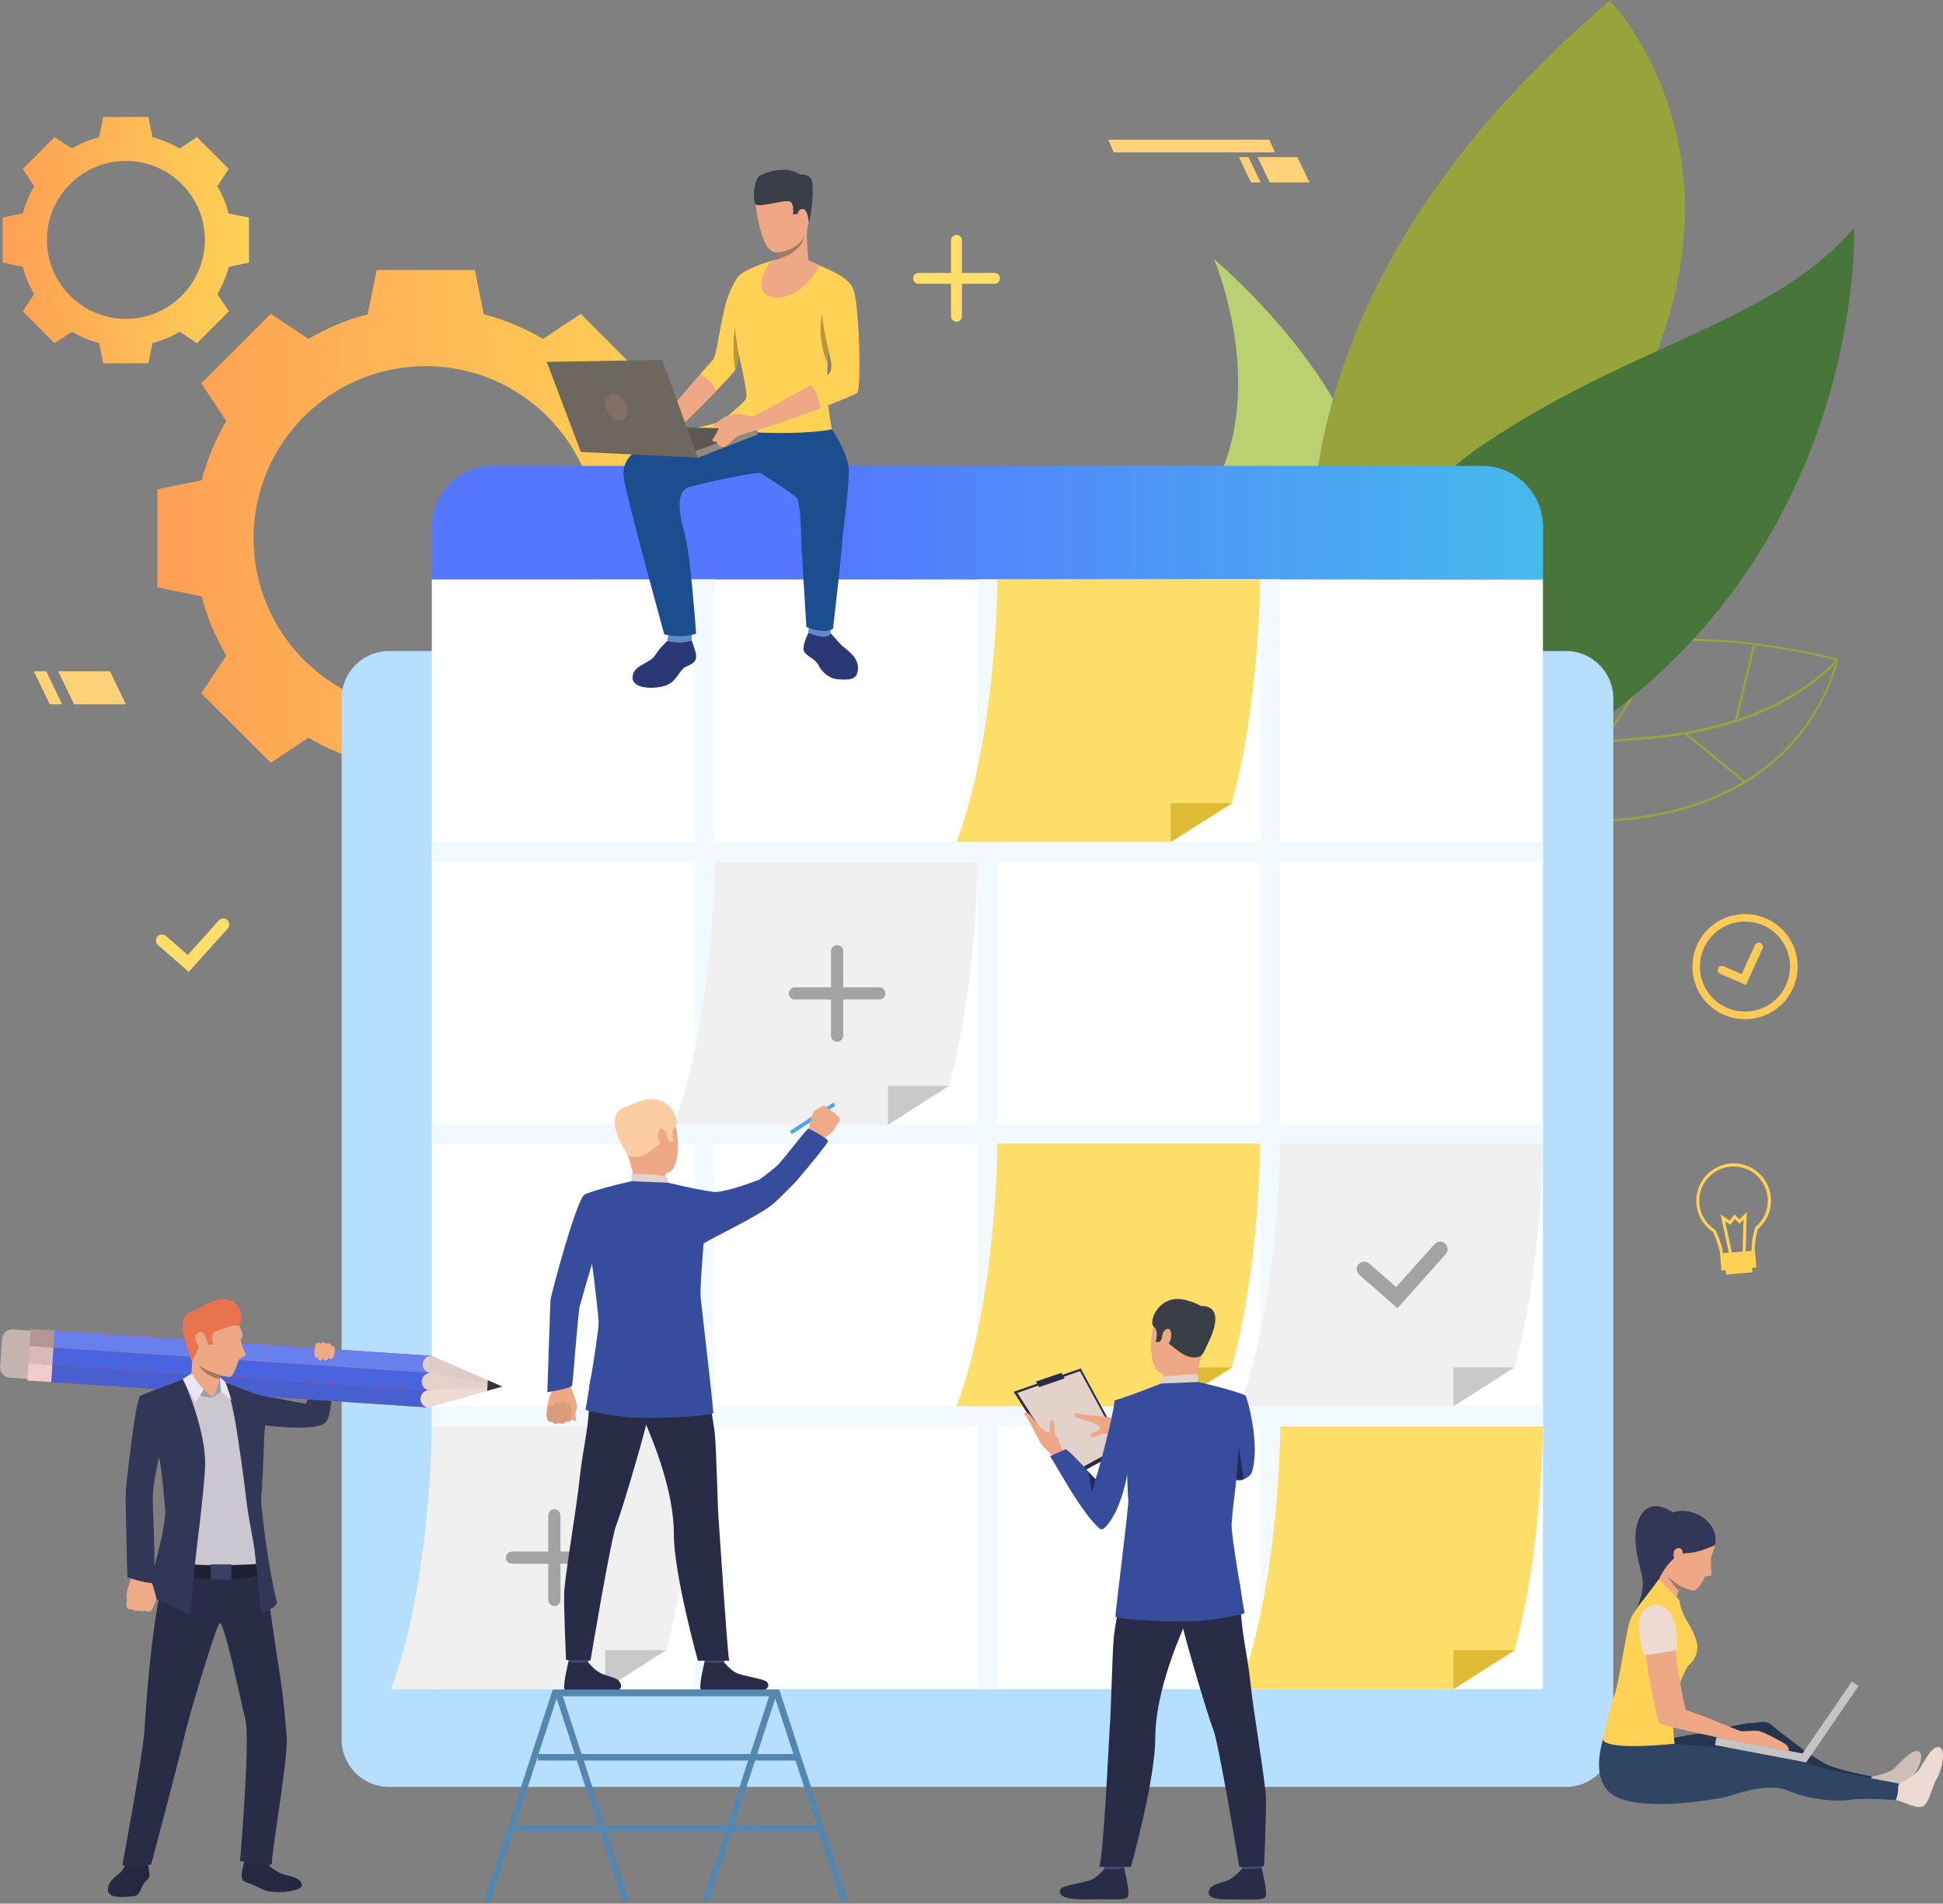 <?xml version="1.0" encoding="UTF-8"?> <svg xmlns="http://www.w3.org/2000/svg" width="1784" height="1748" viewBox="0 0 1784 1748" fill="none"><rect x="0" y="0" width="1784" height="1748" fill="#808080" stroke="none"/> <path d="M1532.24 586.887L1471.15 680.403L1472.91 681.551L1534 588.036L1532.24 586.887Z" fill="#97A43C"></path> <path d="M1646 637.3C1620.5 652.6 1576.1 671.9 1509.4 676.8C1445.3 681.5 1395.9 687.8 1353.9 696.5C1301.9 707.3 1261.9 721.8 1231.6 740.9L1232.7 742.7C1301.8 699.2 1416.9 685.8 1509.5 679C1576.7 674.1 1621.4 654.6 1647.2 639.2C1675.1 622.4 1687.3 606.6 1687.5 606.4L1685.8 605.1C1685.6 605.2 1673.6 620.8 1646 637.3Z" fill="#97A43C"></path> <path d="M1686.8 604.6C1629.5 590.5 1575.5 584.6 1525.4 586.8C1499.7 588 1475 591.3 1451.4 596.8C1449.5 597.2 1447.6 597.7 1445.7 598.2C1433.9 601.2 1422.4 604.7 1411.2 608.7C1394.5 614.7 1378.4 621.9 1363.1 630.3C1348 638.5 1333.6 647.9 1319.8 658.4C1314.9 662.1 1310.1 666 1305.4 670.1C1302.4 672.6 1299.5 675.3 1296.5 677.9C1289.6 684.2 1283.2 690.6 1277.3 696.9C1275.9 698.4 1274.5 699.9 1273.2 701.4C1264.3 711.3 1256.4 721.1 1249.4 730.6C1248.4 731.9 1247.5 733.1 1246.6 734.4C1244.9 736.8 1243.2 739.1 1241.7 741.4C1236.2 749.5 1231.4 757.2 1227.2 764.2C1226 766.3 1224.8 768.3 1223.7 770.3C1222.7 772.1 1221.7 773.9 1220.7 775.7C1205.7 803.4 1199.6 823.3 1199.5 823.5L1197.8 829.2L1201.3 824.5C1201.4 824.3 1214.3 807.5 1251.3 790.7C1251.6 790.5 1252 790.4 1252.4 790.2C1255.6 788.8 1259.1 787.3 1262.8 785.8C1270.3 782.8 1278.7 779.8 1288.3 776.9C1293.9 775.2 1299.8 773.5 1306.1 771.9C1322.6 767.7 1341.8 763.9 1364 761C1390.4 757.5 1421 755.3 1456.3 755.1C1477.6 755 1497.7 753.3 1516.6 750C1525.2 748.5 1533.6 746.7 1541.7 744.5C1554.8 741 1567.2 736.6 1578.9 731.4C1606.6 719 1630.1 701.7 1648.8 680.1C1680.6 643.3 1687.4 606.1 1687.5 605.7L1687.7 604.7L1686.8 604.6ZM1647.3 678.8C1636.5 691.3 1621.8 704.8 1602.2 716.8C1601.6 717.2 1600.9 717.6 1600.3 717.9C1583.6 727.8 1563.4 736.7 1539.1 743C1531.9 744.9 1524.3 746.5 1516.4 747.9C1498.4 751.1 1478.4 752.9 1456.4 753C1423.4 753.2 1392.5 755.1 1364.1 758.8C1352.3 760.3 1340.9 762.2 1330 764.3C1321.8 765.9 1313.9 767.7 1306.2 769.6C1300.2 771.1 1294.3 772.7 1288.6 774.5C1279.2 777.3 1270.3 780.5 1261.9 783.9C1258.3 785.3 1254.8 786.8 1251.4 788.4C1250.7 788.7 1250.1 789 1249.4 789.3C1222.9 801.5 1209 813.4 1203.2 819.4C1205.9 811.9 1212 796.3 1222.6 776.8C1223.5 775.2 1224.4 773.5 1225.4 771.7C1226.7 769.3 1228.1 766.9 1229.6 764.3C1233.4 757.9 1237.7 750.9 1242.7 743.7C1245.2 740 1247.9 736.1 1250.8 732.2C1251.7 731 1252.6 729.7 1253.6 728.4C1260.6 719.1 1268.6 709.4 1277.5 699.8C1278.3 698.9 1279.2 697.9 1280.1 697C1285.7 691.1 1291.7 685.1 1298.1 679.3C1300.5 677.1 1303 674.9 1305.6 672.7C1309.7 669.2 1314 665.6 1318.5 662.1C1331.7 651.8 1346.6 641.8 1363.3 632.7C1377.6 624.9 1393.1 617.7 1410.1 611.5C1423.5 606.6 1437.8 602.3 1453.1 598.8C1474.7 593.8 1498.2 590.4 1523.6 589C1526 588.9 1528.5 588.7 1530.9 588.7C1531.7 588.7 1532.6 588.6 1533.4 588.6C1538.1 588.4 1542.8 588.4 1547.7 588.4C1567.3 588.4 1587.9 589.6 1609.6 592.2C1610.3 592.3 1611 592.4 1611.7 592.5C1634.8 595.4 1659.1 599.8 1684.8 606C1685 606 1685.2 606.1 1685.4 606.2C1685.3 606.9 1685 607.9 1684.7 609.3C1682 620 1672.7 649.5 1647.3 678.8Z" fill="#97A43C"></path> <path d="M1114.6 237.9C1114.6 237.9 1160.9 345.6 1119.9 437C1033 630.8 1098.9 605.8 1098.9 605.8C1098.9 605.8 1154.7 735.3 1243.7 576.9C1332.6 418.4 1114.6 237.9 1114.6 237.9Z" fill="#BBD070"></path> <path d="M1306.3 843.2C1306.3 843.2 1264.6 711 1455.8 442.2C1647.1 173.4 1478.1 0.6 1478.1 0.6C984.8 421.3 1306.3 843.2 1306.3 843.2Z" fill="#97A43C"></path> <path d="M1356.9 411.6C1217.1 507.9 1151.7 791.8 1247.5 765.4C1719.5 635.3 1702.4 209.1 1702.4 209.1C1626.6 297.9 1496.7 315.3 1356.9 411.6Z" fill="#48753A"></path> <path d="M1609.91 591.222L1592.63 661.738L1594.67 662.238L1611.95 591.722L1609.91 591.222Z" fill="#97A43C"></path> <path d="M1548.39 672.893L1547.06 674.52L1601.53 718.963L1602.86 717.336L1548.39 672.893Z" fill="#97A43C"></path> <path d="M596.6 441C591.6 421.6 583.9 403.4 574 386.6L597 352L565.1 320.1L533.2 288.2L498.6 311.2C481.8 301.3 463.5 293.6 444.2 288.6L436 247.9H390.9H345.8L337.6 288.6C318.2 293.6 300 301.3 283.2 311.2L248.6 288.2L216.7 320.1L184.8 352L207.8 386.6C197.9 403.4 190.2 421.7 185.2 441L144.5 449.2V494.3V539.4L185.2 547.6C190.2 567 197.9 585.2 207.8 602L184.8 636.6L216.7 668.5L248.6 700.4L283.2 677.4C300 687.3 318.3 695 337.6 700L345.8 740.7H390.9H436L444.2 700C463.6 695 481.8 687.3 498.6 677.4L533.2 700.4L565.1 668.5L597 636.6L574 602C583.9 585.2 591.6 566.9 596.6 547.6L637.3 539.4V494.3V449.2L596.6 441ZM390.9 652.4C303.6 652.4 232.8 581.6 232.8 494.3C232.8 407 303.6 336.2 390.9 336.2C478.2 336.2 549 407 549 494.3C549 581.6 478.2 652.4 390.9 652.4Z" fill="url(#paint0_linear)"></path> <path d="M209.9 196C207.6 187.1 204.1 178.7 199.5 171L210 155.1L195.4 140.5L180.8 125.9L165 136.4C157.3 131.9 148.9 128.3 140 126L136.2 107.4H115.5H94.8L91 126C82.1 128.3 73.7 131.8 66 136.4L50.1 125.9L35.5 140.5L20.9 155.1L31.4 171C26.9 178.7 23.3 187.1 21 196L2.4 199.8V220.5V241.2L21 245C23.3 253.9 26.8 262.3 31.4 270L20.9 285.9L35.5 300.5L50.1 315.1L66 304.6C73.7 309.1 82.1 312.7 91 315L94.8 333.6H115.5H136.2L140 315C148.9 312.7 157.3 309.2 165 304.6L180.9 315.1L195.5 300.5L210.1 285.9L199.6 270C204.1 262.3 207.7 253.9 210 245L228.6 241.2V220.5V199.8L209.9 196ZM115.6 292.8C75.6 292.8 43.1 260.4 43.1 220.3C43.1 180.3 75.5 147.8 115.6 147.8C155.6 147.8 188.1 180.2 188.1 220.3C188 260.4 155.6 292.8 115.6 292.8Z" fill="url(#paint1_linear)"></path> <path d="M357.2 1640.8H1437.8C1461.8 1640.8 1481.3 1621.3 1481.3 1597.3V641.3C1481.3 617.3 1461.8 597.8 1437.8 597.8H357.2C333.2 597.8 313.7 617.3 313.7 641.3V1597.3C313.7 1621.3 333.1 1640.8 357.2 1640.8Z" fill="#B5DEFF"></path> <path d="M396.477 1550.93L1416.68 1550.93L1416.68 531.931L396.477 531.931L396.477 1550.93Z" fill="white"></path> <path d="M396.6 531.9H1416.8V483.8C1416.8 452.9 1391.7 427.8 1360.8 427.8H452.5C421.6 427.8 396.5 452.9 396.5 483.8V531.9H396.6Z" fill="url(#paint2_linear)"></path> <path d="M878.2 295.4C875.4 295.4 873.2 293.1 873.2 290.4V220.7C873.2 217.9 875.5 215.7 878.2 215.7C881 215.7 883.2 218 883.2 220.7V290.4C883.2 293.2 881 295.4 878.2 295.4Z" fill="#FFDF69"></path> <path d="M913.1 260.6H843.4C840.6 260.6 838.4 258.3 838.4 255.6C838.4 252.8 840.7 250.6 843.4 250.6H913.1C915.9 250.6 918.1 252.9 918.1 255.6C918.1 258.3 915.8 260.6 913.1 260.6Z" fill="#FFDF69"></path> <path d="M656.1 531.9H637.8V1550.9H656.1V531.9Z" fill="#F2F9FF"></path> <path d="M396.561 1291.32V1309.62H1416.76V1291.32H396.561Z" fill="#F2F9FF"></path> <path d="M396.59 1031.69V1049.99H1416.79V1031.69H396.59Z" fill="#F2F9FF"></path> <path d="M396.584 773.192V791.492L1416.78 791.492V773.192L396.584 773.192Z" fill="#F2F9FF"></path> <path d="M915.8 531.9H897.5V1550.9H915.8V531.9Z" fill="#F2F9FF"></path> <path d="M1175.4 531.9H1157.1V1550.9H1175.4V531.9Z" fill="#F2F9FF"></path> <path d="M1416.7 1309.7C1416.7 1309.7 1416.5 1421.4 1390.4 1516.1L1334.6 1551H1137.9C1175.3 1451.5 1175.5 1309.7 1175.5 1309.7H1416.7V1309.7Z" fill="#FFDF69"></path> <path d="M1334.6 1550.9V1515.2H1390.4L1334.6 1550.9Z" fill="#DEBA35"></path> <path d="M1157.1 1050C1157.1 1050 1156.9 1161.7 1130.8 1256.4L1075 1291.3H878.2C915.6 1191.8 915.8 1050 915.8 1050H1157.1V1050Z" fill="#FFDF69"></path> <path d="M1074.9 1291.3V1255.6H1130.7L1074.9 1291.3Z" fill="#DEBA35"></path> <path d="M1157.1 531.9C1157.1 531.9 1156.9 643.6 1130.8 738.3L1075 773.2H878.2C915.6 673.7 915.8 531.9 915.8 531.9H1157.1V531.9Z" fill="#FFDF69"></path> <path d="M1074.9 773.2V737.5H1130.7L1074.9 773.2Z" fill="#DEBA35"></path> <path d="M637.8 1309.7C637.8 1309.7 637.6 1421.4 611.5 1516.1L555.7 1551H358.9C396.3 1451.5 396.5 1309.7 396.5 1309.7H637.8V1309.7Z" fill="#F0F0F0"></path> <path d="M555.7 1550.9V1515.2H611.5L555.7 1550.9Z" fill="#C9C9C9"></path> <path d="M509 1474.7C505.9 1474.7 503.4 1472.2 503.4 1469.1V1391.5C503.4 1388.4 505.9 1385.9 509 1385.9C512.1 1385.9 514.6 1388.4 514.6 1391.5V1469.1C514.6 1472.2 512.1 1474.7 509 1474.7Z" fill="#A3A3A3"></path> <path d="M547.7 1435.9H470.1C467 1435.9 464.5 1433.4 464.5 1430.3C464.5 1427.2 467 1424.7 470.1 1424.7H547.7C550.8 1424.7 553.3 1427.2 553.3 1430.3C553.4 1433.4 550.8 1435.9 547.7 1435.9Z" fill="#A3A3A3"></path> <path d="M897.5 791.5C897.5 791.5 897.3 903.2 871.1 997.9L815.3 1032.8H618.6C656 933.3 656.2 791.5 656.2 791.5H897.5V791.5Z" fill="#F0F0F0"></path> <path d="M815.3 1032.8V997.1H871.1L815.3 1032.8Z" fill="#C9C9C9"></path> <path d="M768.6 956.6C765.5 956.6 763 954.1 763 951V873.4C763 870.3 765.5 867.8 768.6 867.8C771.7 867.8 774.2 870.3 774.2 873.4V951C774.2 954.1 771.7 956.6 768.6 956.6Z" fill="#A3A3A3"></path> <path d="M807.4 917.8H729.8C726.7 917.8 724.2 915.3 724.2 912.2C724.2 909.1 726.7 906.6 729.8 906.6H807.4C810.5 906.6 813 909.1 813 912.2C813 915.3 810.5 917.8 807.4 917.8Z" fill="#A3A3A3"></path> <path d="M1416.7 1050C1416.7 1050 1416.5 1161.7 1390.4 1256.4L1334.6 1291.3H1137.9C1175.3 1191.8 1175.5 1050 1175.5 1050H1416.7V1050Z" fill="#F0F0F0"></path> <path d="M1334.6 1291.3V1255.6H1390.4L1334.6 1291.3Z" fill="#C9C9C9"></path> <path d="M1283.1 1201.2L1248.1 1170.6C1245.2 1168.1 1244.9 1163.7 1247.4 1160.9C1249.9 1158 1254.3 1157.7 1257.1 1160.2L1281.9 1181.8L1317.2 1142.4C1319.7 1139.6 1324.1 1139.3 1326.9 1141.9C1329.7 1144.4 1330 1148.8 1327.4 1151.6L1283.1 1201.2Z" fill="#A3A3A3"></path> <path d="M173.3 892.4L145.1 867.8C142.8 865.8 142.5 862.3 144.6 860C146.6 857.7 150.1 857.4 152.4 859.5L172.4 876.9L200.9 845.2C202.9 842.9 206.5 842.7 208.7 844.8C211 846.8 211.2 850.4 209.1 852.6L173.3 892.4Z" fill="#FFDF69"></path> <path d="M1595 1163C1591.3 1163.1 1587.7 1162 1584.8 1159.9C1581.5 1157.6 1579.6 1154.3 1579.3 1150.6C1578.1 1143.4 1575.2 1136.1 1572.9 1131.2C1563.4 1124.9 1557.6 1114.4 1557.5 1103C1557.2 1084.1 1572.4 1068.5 1591.3 1068.2C1610.2 1067.9 1625.8 1083.1 1626.1 1102C1626.2 1112.3 1621.8 1122 1614 1128.6C1612.1 1135.8 1611.1 1142.2 1611.1 1147.9C1611.7 1155.4 1605.1 1162.1 1596.3 1162.9C1595.9 1163 1595.5 1163 1595 1163ZM1591.3 1071.1C1573.9 1071.3 1560 1085.7 1560.2 1103C1560.3 1113.6 1565.8 1123.3 1574.7 1129.1L1575 1129.3L1575.2 1129.7C1577.6 1134.8 1580.8 1142.6 1582 1150.3V1150.4C1582.2 1153.3 1583.8 1155.9 1586.4 1157.7C1589.1 1159.6 1592.5 1160.5 1596 1160.2C1603.2 1159.6 1608.7 1154.2 1608.2 1148.2V1148.1V1148C1608.2 1142 1609.2 1135.1 1611.3 1127.5L1611.4 1127.1L1611.7 1126.8C1619.1 1120.7 1623.3 1111.7 1623.2 1102.1C1623 1084.8 1608.7 1070.8 1591.3 1071.1Z" fill="#FFD255"></path> <path d="M1587.7 1151.9L1579.8 1115.1L1588.2 1120.8L1592.5 1115.1L1597.1 1119.7L1603.8 1112.9L1602.8 1150.6L1600 1150.5L1600.8 1119.9L1597.1 1123.7L1592.8 1119.3L1588.8 1124.7L1584 1121.4L1590.4 1151.3L1587.7 1151.9Z" fill="#FFD255"></path> <path d="M1608.2 1158.55L1583.99 1160.56L1584.8 1170.33L1609.02 1168.32L1608.2 1158.55Z" fill="#FFD255"></path> <path d="M1611.34 1148.23L1579.25 1150.9L1580.56 1166.64L1612.65 1163.98L1611.34 1148.23Z" fill="#FFD255"></path> <path d="M1165.8 167.5H1202.4L1191.2 144.3H1154.7L1165.8 167.5Z" fill="#FFD179"></path> <path d="M1148.7 167.5H1157.5L1146.3 144.3H1137.6L1148.7 167.5Z" fill="#FFD179"></path> <path d="M1022.6 139.9H1170.5L1165.5 128.3H1017.6L1022.6 139.9Z" fill="#FFD179"></path> <path d="M68 646.7H115.6L101 616.4H53.4L68 646.7Z" fill="#FFD179"></path> <path d="M45.7 646.7H57L42.5 616.4H31.1L45.7 646.7Z" fill="#FFD179"></path> <path d="M612.9 588.3C612.9 588.3 606.8 593.6 601.4 601.8C595.9 610 581.5 610.4 580.8 621.6C580.2 632.8 600.5 633.1 611.1 629.5C621.8 625.9 623.4 615 629.8 612.2C636.2 609.5 639.6 607.3 639.1 601.9C638.6 596.6 635 587.9 635 587.9C635 587.9 631 589.2 628.6 589.4C626.4 589.8 618.4 589.9 612.9 588.3Z" fill="#2A3875"></path> <path d="M685.9 285.8C685.9 285.8 681.8 310.1 678.5 326.1C677.2 332.6 676 337.8 675.2 339.4C674.3 341.4 666.6 349.7 657.2 359.3C640.7 376.3 619 397.6 619 397.6L610.5 381.5C610.5 381.5 629.8 358.8 642.9 343.7C649 336.7 653.7 331.3 654.6 330.5C657.3 328 660.5 303.9 665 284C669.5 264.1 678.4 253.1 678.4 253.1L685.9 285.8Z" fill="#FFD255"></path> <path d="M657.3 359.3C640.8 376.3 619.1 397.6 619.1 397.6L610.6 381.5C610.6 381.5 629.9 358.8 643 343.7C647 345.7 654.3 350.4 657.3 359.3Z" fill="#EEA886"></path> <path d="M762.9 581.7C762.9 581.7 768.5 587.9 771.8 591.6C775.1 595.3 787.8 602.1 787.8 613.2C787.9 625.3 778.5 624.2 770.1 623.8C761.7 623.4 754.9 617.6 751.4 610.7C747.9 603.9 738.5 602.1 737.8 596.6C737.1 591.1 742.2 581.2 742.2 581.2L762.9 581.7Z" fill="#2A3875"></path> <path d="M743.2 570.8L742.1 581.1C742.1 581.1 759.6 588.7 762.8 581.7L762 572.5L743.2 570.8Z" fill="#5F8CC9"></path> <path d="M613.8 580.9L612.8 588.3C612.8 588.3 623.4 592 635 588L635.2 581.4L613.8 580.9Z" fill="#5F8CC9"></path> <path d="M763.9 394.3C764.5 396.5 651.9 394.3 651.9 394.3C651.9 394.3 683 371.6 685.1 365.6C687.1 359.5 677.2 323.2 675.9 311.4C674.9 301.9 672.3 259.6 678.5 253.2C685 246.4 708.5 239.4 708.5 239.4L742.7 240.7C742.7 240.7 748.3 241.9 752.4 243.8C756.5 245.7 779.5 253.9 783.3 265.4C787 276.9 760.3 314 760.3 314C760.3 314 760.2 315.7 760.2 318.4C760.1 322 759.9 327.6 759.8 333.6C759.6 341.4 759.5 349.9 759.5 356.2C759.3 370.8 763.3 392.2 763.9 394.3Z" fill="#FFD255"></path> <path d="M763.9 394.3C763.9 394.3 779.2 416.8 779.4 432.1C779.6 447.5 773.7 490 773.3 498.5C772.9 506.9 764.9 577.2 764.9 577.2C764.9 577.2 758.8 582.9 740.4 575.8C740.4 575.8 736.3 509.2 735.9 502C735.5 494.9 735.5 462 731.4 457.2C727.3 452.4 702.4 437.5 699.2 434.7C696 431.9 639.4 445.4 633.5 446.9C618.2 450.9 625.2 477.6 628.5 489.5C634.2 509.5 639.1 581.8 639.1 581.8C639.1 581.8 628.2 586.5 609.9 582.5C609.9 582.5 574 452 572.8 439.1C571.6 426.1 571.1 404.7 659.6 388.5L763.9 394.3Z" fill="#1B4D8F"></path> <path d="M717.8 165C717.8 165 688.1 158.3 694.9 195.7C701.7 233.1 708.8 236 726.7 228.3C744.6 220.6 743 196.6 743.9 184.9C744.9 173.1 727.3 165.4 717.8 165Z" fill="#EEA886"></path> <path d="M709.9 248.9C709.9 248.9 723.1 262.8 743.8 250.2C743.8 250.2 739.2 220 741.6 205.3C744 190.6 714.5 228.1 714.5 228.1C714.9 228.3 715.1 229.7 715.2 231.7C715.3 233.4 715.2 235.5 714.9 237.7C714.3 242.6 712.8 247.7 709.9 248.9Z" fill="#EEA886"></path> <path d="M733.7 190.7C734.1 187.4 740.6 186.2 741.1 191.1C741.6 196 738.1 204.7 735.7 203.9C733.3 203.1 733.2 195.3 733.7 190.7Z" fill="#EEA886"></path> <path d="M742.5 204C742.5 204 741.7 192.2 737.4 191.9C733.1 191.5 732.4 196.3 732.4 196.3L728.1 197.1C728.1 197.1 729.5 186.8 725.2 185C720.9 183.2 697.4 190.7 693.9 187.7C690.5 184.7 692.1 163.7 698.3 160.9C704.5 158 721.8 151.6 734.4 160.2C734.4 160.2 744.2 159.1 745.7 167C747.2 174.8 745.2 198.1 742.5 204Z" fill="#3A3F47"></path> <path d="M715 237.7C736.4 231.1 738.1 218.2 738.1 218C731 230.1 715.3 231.7 715.3 231.7C715.3 233.4 715.2 235.5 715 237.7Z" fill="#A77860"></path> <path d="M752.7 243.8C752.7 243.8 737 275.1 711.6 273C686.2 271 707.3 239.6 708.4 239.3C709.7 239 734.4 232.8 752.7 243.8Z" fill="#EEA886"></path> <path d="M639 392.8C639 392.8 716.7 402.4 763.8 394.4L673.8 383.2C673.9 383.1 673.3 385.4 639 392.8Z" fill="#FFD255"></path> <path d="M697.2 379.6L691.4 382.5C691.4 382.5 692.7 391.7 695.9 394.5L702.4 392.8C702.4 392.8 701 382.7 697.2 379.6Z" fill="#EEA886"></path> <path d="M787.1 360.7C785.9 362 770.7 368.2 753.4 374.8C729.8 383.9 703.2 392.5 703.2 392.5L697.1 379.5C697.1 379.5 725 364.4 743.8 353.7C752.7 348.7 759.6 344.7 760.5 343.8C763.5 340.9 764.3 336.3 762.1 328.2C759.9 320.1 754.7 283.1 754.2 278.8C753.6 274.5 755.6 262.9 766.5 262.4C777.3 261.8 782.8 264.9 782.8 264.9C782.8 264.9 785.5 266 787.5 292.3C789.6 318.5 789.9 357.5 787.1 360.7Z" fill="#FFD255"></path> <path d="M760 318.3C759.9 321.9 759.7 327.5 759.6 333.5C749 307.6 755.1 287 755.2 286.6C754.1 293.6 759.9 318 760 318.3Z" fill="#B8973D"></path> <path d="M678.5 326.1C677.2 332.6 676 337.8 675.2 339.4C671.6 322 674.8 299.6 674.8 299.6C675.4 310.3 678.5 326.1 678.5 326.1Z" fill="#B8973D"></path> <path d="M753.4 374.9C729.8 384 702.3 392.9 702.3 392.9L697.1 379.6C697.1 379.6 725 364.5 743.8 353.8C743.9 353.8 750.7 357.1 753.4 374.9Z" fill="#EEA886"></path> <path d="M695.5 393.6L585 392L640.8 420.3L695.5 393.6Z" fill="#5E5853"></path> <path d="M640.8 420.3L695.5 399.1V393.6L636.5 414.9L640.8 420.3Z" fill="#91887F"></path> <path d="M692.6 382.7C692.6 382.7 685.7 381.6 680.9 380.5C677.2 379.6 668 380.8 665.7 383.2C663.4 385.6 655.9 402.1 654.5 403.1C653.1 404.1 655.2 406.4 657.7 405.3C657.7 405.3 660 412.5 665.6 409.8C671.2 407.1 675 401.2 677.9 400.2C680.8 399.2 697.9 393.9 697.9 393.9C697.9 393.9 697 380.9 692.6 382.7Z" fill="#EEA886"></path> <path d="M667.4 382.1C667.4 382.1 663 384.2 661.8 385.2C660.6 386.2 656 389.7 654.8 390.5C653.7 391.3 656.5 393.7 664.9 390C673.3 386.4 667.4 382.1 667.4 382.1Z" fill="#EEA886"></path> <path d="M640.8 420.3L607.9 330.5L502 332.3L533.3 415L640.8 420.3Z" fill="#6E6760"></path> <path d="M574 370.2C577.2 376.7 576.3 383.7 571.8 385.9C567.4 388.1 561.1 384.7 557.9 378.2C554.7 371.7 555.6 364.7 560.1 362.5C564.6 360.3 570.8 363.8 574 370.2Z" fill="#807066"></path> <path d="M521.3 1265.9C521.3 1265.9 523.4 1269.3 523.6 1272.1C523.8 1274.3 525.6 1277.6 526.4 1279.4C527.2 1281.2 529.8 1289.4 529.9 1291.5C529.9 1292.4 528 1297.9 528.3 1299.6C528.6 1301.4 529.6 1304.8 528 1305.1C526.4 1305.3 524.6 1302.5 524.6 1302.5C524.6 1302.5 524.7 1304.1 523.4 1304.7C520.8 1305.9 519.4 1304.8 519.4 1304.8C519.4 1304.8 518.4 1306.6 517.2 1306.8C514.6 1307.3 513.3 1306.3 513.3 1306.3C513.3 1306.3 512.1 1307.3 510.3 1307.3C508 1307.3 507 1305.2 507 1305.2C507 1305.2 504 1305.8 503.2 1304.4C502.3 1303 502.5 1301.5 502.1 1300.3C501.7 1299 502 1287.7 505.9 1279.6C509.7 1271.5 504.9 1263.5 504.9 1263.5L521.3 1265.9Z" fill="#EEA886"></path> <path d="M525 1301.4C525 1301.4 525.3 1291.2 522.6 1289.1C519.9 1286.9 519.6 1290.6 519.6 1290.6C519.6 1290.6 520 1287 517 1286.5C514 1286 514 1290.3 514 1290.3C514 1290.3 513.5 1287.5 510.5 1288.1C507.4 1288.7 508.2 1292.2 508.2 1292.2C508.2 1292.2 505.3 1288.7 503.4 1292.1C500.2 1297.8 503.1 1304.5 503.1 1304.5C503.1 1304.5 504.1 1306.2 507 1305.4C507 1305.4 509 1309.4 513.4 1306.5C513.4 1306.5 518 1309 519.6 1305C519.5 1305.1 524.8 1307.2 525 1301.4Z" fill="#DB9C7C"></path> <path d="M555.7 1119.7C555.7 1119.7 538.3 1177.6 532.4 1199C530.6 1205.7 526.1 1269.7 525.3 1272.3C524.5 1274.9 502.5 1278.4 502.5 1278.4C502.5 1278.4 505.2 1198.3 505.4 1194C505.6 1189.6 529.7 1100.2 536.7 1097C541.9 1094.6 544.7 1096.6 551.3 1101.5C560.7 1108.3 555.7 1119.7 555.7 1119.7Z" fill="#384C9E"></path> <path d="M765.047 1012.47L725.215 1038.53L727.131 1041.46L766.963 1015.4L765.047 1012.47Z" fill="#4DA8F2"></path> <path d="M771.2 1027.4C771.2 1027.4 770.8 1029.7 770.2 1030.6C770.2 1030.6 768.9 1032.2 768 1033.3C767.7 1033.7 767.5 1034 767.4 1034.2C766.9 1035.1 766 1037.4 764.1 1039.3C762.2 1041.2 754.8 1047.3 754.8 1047.3L748.5 1041.9L741.9 1039C741.9 1039 745.6 1023 747.1 1021C747.3 1020.8 747.4 1020.6 747.6 1020.5C749.1 1018.9 750.8 1018.4 751.7 1017.7C752 1017.4 755.4 1015 756.6 1015.3C758.3 1015.7 759.3 1016.7 759.6 1017.8C759.6 1017.8 762.8 1018.8 764.1 1020.7C764.1 1020.7 767.1 1021.5 768 1024.3C768.1 1024.4 771.1 1025.5 771.2 1027.4Z" fill="#EFAA88"></path> <path d="M541.6 1515.3C541.6 1515.3 540 1526.3 539.8 1528C539.6 1529.7 522.2 1527 522.2 1527L520.8 1513.9C520.8 1513.9 539.4 1513.7 541.6 1515.3Z" fill="#424773"></path> <path d="M540 1526.5C540 1526.5 545.5 1533.1 550.9 1536C556.2 1538.9 564.6 1540 567.8 1543C570.1 1545.2 576.1 1554.5 553.9 1554.3C531.7 1554.1 521 1555.6 518.6 1552C516.2 1548.4 522 1525.7 522 1525.7C522 1525.7 527.3 1527.7 540 1526.5Z" fill="#292C47"></path> <path d="M666.5 1515.3C666.5 1515.3 664.9 1526.3 664.7 1528C664.5 1529.7 647.1 1527 647.1 1527L645.7 1513.9C645.7 1513.9 664.3 1513.7 666.5 1515.3Z" fill="#424773"></path> <path d="M664.9 1526.5C664.9 1526.5 670.4 1533.1 675.8 1536C681.1 1538.9 700.8 1541.3 704 1544.3C706.3 1546.5 710.1 1555.1 678.9 1554.3C656.7 1553.7 646 1555.6 643.6 1552C641.2 1548.4 647 1525.7 647 1525.7C647 1525.7 651.9 1527.8 664.9 1526.5Z" fill="#292C47"></path> <path d="M556 1232.6C556 1232.6 539.6 1258.6 540.8 1282.1C542 1305.6 534.9 1331.3 532.4 1355.9C529.7 1383.3 518.4 1448.1 518 1462.8C517.6 1477.5 519.7 1524.2 519.7 1524.2L542.2 1524.7C542.2 1524.7 561.1 1411.3 566 1399.8C570.9 1388.2 595.1 1305.8 595.9 1296.5C596.8 1287.3 556 1232.6 556 1232.6Z" fill="#292C47"></path> <path d="M642.2 1236.2C642.2 1236.2 654.5 1300.7 656.2 1315.1C657.8 1329.5 658.9 1384.8 659.7 1393.8C660.5 1402.8 667.3 1511.3 669.5 1524.9H640.8C640.8 1524.9 618.7 1445.8 618.7 1408.4C618.7 1371 601.7 1327.1 590.7 1302.4C579.7 1277.7 554.5 1277.1 547.8 1231.4C547.8 1231.3 633.1 1221.6 642.2 1236.2Z" fill="#292C47"></path> <path d="M583.4 1013.9C583.4 1013.9 605.4 1005.7 615.5 1022.4C625.6 1039.1 624.7 1072.6 613.6 1076.8C602.5 1080.9 585.9 1078.8 580.2 1068.3C574.5 1057.8 569.4 1042.7 569.7 1032.6C569.9 1022.4 577.6 1016.8 583.4 1013.9Z" fill="#EEA886"></path> <path d="M611.2 1077.5C611.2 1077.5 610.3 1083.4 611.8 1086.4C613.3 1089.3 583.3 1089.4 583.3 1089.4C583.3 1089.4 580.9 1073.5 576.2 1060.1C571.6 1046.6 611.2 1077.5 611.2 1077.5Z" fill="#EEA886"></path> <path d="M576.2 1060C576.2 1060 578.3 1063.4 586.7 1062.1C595.2 1060.8 605.5 1049.5 609 1048.3C612.5 1047.1 612.6 1045 612.6 1045L614.8 1048.2L618.5 1048.4C618.5 1048.4 615.1 1038.3 620.2 1034.2C625.4 1030.1 614.8 1001.6 587.7 1011.1C587.7 1011.1 566.9 1016.8 567.6 1028.7C568.5 1040.6 571.6 1054.1 576.2 1060Z" fill="#FCCCA2"></path> <path d="M613.5 1086C613.5 1086 613.4 1080.4 610.9 1079.9C608.4 1079.4 582.9 1076.9 579.8 1078.1V1084.6C579.9 1084.6 585.9 1088.3 613.5 1086Z" fill="#E2D2CA"></path> <path d="M612 1040.7C611.5 1038.7 606.5 1033 604.5 1039.1C602.6 1045.2 607.4 1053.3 610.1 1052.6C612.9 1052 613.2 1045.7 612 1040.7Z" fill="#EEA886"></path> <path d="M655.6 1094.5C638.2 1092.2 613.6 1086 613.6 1086L579.9 1084.6C579.9 1084.6 549 1091.4 536.8 1096.9C535.6 1097.4 535.6 1124.5 532.5 1131.6L542.6 1152.9C542.6 1152.9 548.4 1195.1 549.6 1213.8C550.2 1222.4 537.6 1294.6 537.6 1294.6C537.6 1294.6 551.1 1298.6 574.1 1301.1C597.1 1303.6 654.5 1300.2 654.9 1297.5C655.3 1294.8 643.8 1196.4 643.3 1191.3C642.5 1183.5 646 1141.9 646 1141.9C651.3 1137.8 697.9 1116.1 710.6 1104.9C714 1101.9 728.4 1087.9 732.4 1083.1C746.9 1066 758.7 1051.3 760.2 1048.2C761.8 1046.4 744.1 1036.8 742.5 1036.3C741.1 1035.8 722 1061.3 714.5 1069.4C711.1 1073 697.2 1083.2 697.2 1083.2C697.2 1083.2 666.5 1095.1 655.6 1094.5Z" fill="#384C9E"></path> <path d="M577.1 1015.8C577.1 1015.8 549.1 1018 576.2 1060L577.1 1015.8Z" fill="#FCCCA2"></path> <path d="M767 1015.4L769.3 1011.9L765 1012.4L767 1015.4Z" fill="#DFE1E8"></path> <path d="M511.8 1557.4H706.2L645 1745.5L650.7 1747.4L714.5 1551.4H507.5L444.3 1745.5L450 1747.4L511.8 1557.4Z" fill="#5586AD"></path> <path d="M578 1745.5L516.7 1557.4H711.1L773 1747.4L778.7 1745.5L715.5 1551.4H508.4L572.3 1747.4L578 1745.5Z" fill="#5586AD"></path> <path d="M731.7 1610.6H493.8V1616.6H731.7V1610.6Z" fill="#5586AD"></path> <path d="M753.9 1676H469.3V1682H753.9V1676Z" fill="#5586AD"></path> <path d="M304.6 1251.4C304.6 1251.4 307.3 1299.6 298.4 1306.6C294.3 1309.9 284.7 1310.9 274.3 1310.9C270.9 1310.9 267.4 1310.8 263.9 1310.6C250.2 1309.9 238 1308.2 238 1308.2C238 1308.2 202.6 1310 204.3 1288C204.3 1288 208.4 1281.3 213.7 1279.8C218.6 1278.4 240.9 1282.3 244.8 1282.4C249.1 1282.6 279.3 1289.3 280.6 1288.8C281.9 1288.3 285.4 1276.5 285.6 1268.5C285.9 1257 285.9 1246.4 285.9 1246.4L304.6 1251.4Z" fill="#323657"></path> <path d="M116.8 1708.6C116.8 1708.6 113.8 1715.8 111.3 1718.6C108.8 1721.4 99.2 1726.5 99.1 1735C99 1744.2 115.3 1741.6 121.7 1741.3C128.1 1741 128.5 1736.1 131.2 1730.9C133.9 1725.7 136.6 1726.6 137.1 1722.4C137.6 1718.2 135.1 1708.9 135.1 1708.9L116.8 1708.6Z" fill="#252840"></path> <path d="M244 1710.3C244 1710.3 252.9 1719.6 261.8 1721.5C270.8 1723.4 277.1 1725.9 277.1 1731.3C277.2 1736.6 251.2 1740.1 240.9 1734.8C225.5 1726.8 224 1729.2 222.3 1725.2C220.6 1721.2 224.3 1710.5 224.2 1709.2C224.2 1707.5 244 1710.3 244 1710.3Z" fill="#252840"></path> <path d="M243 1441.8C243 1441.8 252.3 1509.3 256.1 1532.2C260.5 1558.9 262 1581 263.3 1594.8C264.9 1612.2 248.6 1705.7 249.7 1710.8C250.8 1715.9 220.4 1708.7 220.4 1708.7C220.4 1708.7 230 1597.4 225.3 1578.9C221 1561.7 205.4 1485.9 201.5 1490.6C197.6 1495.3 172.8 1578.4 169.9 1592C167 1605.6 138.8 1712 138.8 1712C138.8 1712 117.8 1716.5 112.4 1712.3C112.4 1712.3 130.8 1614.5 132.6 1589C133.3 1579.3 139.1 1473.2 155.5 1430.2C164.1 1407.6 243 1441.8 243 1441.8Z" fill="#292C47"></path> <path d="M0.1 1254.9L1.8 1229.5C2.2 1224.3 6.7 1220.3 11.9 1220.7L66.3 1224.4C71.5 1224.8 75.5 1229.3 75.1 1234.5L73.4 1259.9C73 1265.1 68.5 1269.1 63.3 1268.7L8.9 1265C3.7 1264.6 -0.3 1260.1 0.1 1254.9Z" fill="#C4B4AF"></path> <path d="M393.235 1292.38L396.421 1244.99L40.541 1221.06L37.355 1268.45L393.235 1292.38Z" fill="#EB4747"></path> <path d="M40.46 1221.1L39.4 1236.86L395.28 1260.79L396.34 1245.02L40.46 1221.1Z" fill="#6880EB"></path> <path d="M394.304 1276.51L395.363 1260.75L39.483 1236.83L38.424 1252.59L394.304 1276.51Z" fill="#4A64E0"></path> <path d="M393.244 1292.39L394.304 1276.63L38.425 1252.7L37.365 1268.46L393.244 1292.39Z" fill="#4860CF"></path> <path d="M393.2 1292.4L396.4 1245L447.9 1267.4L461.2 1273.2L447.3 1277.1L393.2 1292.4Z" fill="#EDDAD3"></path> <path d="M395.3 1260.8C391.1 1260.5 387.9 1256.7 388.2 1252.4C388.5 1248 392.2 1244.7 396.4 1245L395.3 1260.8Z" fill="#DECCC6"></path> <path d="M394.3 1276.6C390.1 1276.3 386.9 1272.5 387.2 1268.2C387.5 1263.8 391.2 1260.5 395.4 1260.8L394.3 1276.6Z" fill="#E3D1CA"></path> <path d="M393.2 1292.4C389 1292.1 385.8 1288.3 386.1 1284C386.4 1279.6 390.1 1276.3 394.3 1276.6L393.2 1292.4Z" fill="#EDDAD3"></path> <path d="M28.169 1220.31L27.108 1236.07L48.958 1237.54L50.018 1221.77L28.169 1220.31Z" fill="#B39696"></path> <path d="M48.072 1253.3L49.132 1237.54L27.282 1236.07L26.222 1251.84L48.072 1253.3Z" fill="#DBB8B8"></path> <path d="M47.022 1269.08L48.082 1253.31L26.232 1251.85L25.172 1267.61L47.022 1269.08Z" fill="#F2CBCB"></path> <path d="M395.3 1260.8L461.2 1273.2L396.4 1245L395.3 1260.8Z" fill="#DECCC6"></path> <path d="M394.3 1276.6L461.2 1273.2L395.3 1260.8L394.3 1276.6Z" fill="#E3D1CA"></path> <path d="M394.3 1276.6L461.2 1273.2L393.2 1292.4L394.3 1276.6Z" fill="#EDDAD3"></path> <path d="M447.3 1277.1L447.9 1267.4L461.2 1273.2L447.3 1277.1Z" fill="#323438"></path> <path d="M289.5 1235.5C289.5 1235.5 287.7 1243.7 289.4 1246C291.2 1248.3 292 1245.4 292 1245.4C292 1245.4 291.1 1248.3 293.4 1249.2C295.6 1250.2 296.4 1246.7 296.4 1246.7C296.4 1246.7 296.3 1249.1 298.9 1249.2C301.4 1249.3 301.4 1246.3 301.4 1246.3C301.4 1246.3 303.2 1249.7 305.2 1247.3C308.7 1243.3 307.3 1237.3 307.3 1237.3C307.3 1237.3 306.8 1235.9 304.4 1235.9C304.4 1235.9 303.5 1232.3 299.6 1233.8C299.6 1233.8 296.4 1230.9 294.5 1233.8C294.5 1233.8 290.9 1230.9 289.5 1235.5Z" fill="#EFAA88"></path> <path d="M120.6 1440.7C120.6 1440.7 132.1 1444.2 137 1443.3C141.8 1442.4 139.4 1383.1 139.6 1370.7C139.7 1360.7 145.2 1334.3 145.2 1334.3C145.7 1336.3 153.1 1363.7 153.4 1376.9C153.7 1390.6 151.6 1442.9 151.6 1442.9L172 1444.9L230.6 1446.3L242.8 1444.9C242.8 1444.9 241.3 1422.5 240.8 1411.9C240.5 1405.1 239.1 1393.1 239.5 1381.3C239.5 1381.3 239.3 1368.9 240.5 1363.5C240.6 1339.9 242.1 1316.5 242.1 1316.5C242.9 1305.8 243.4 1295.8 243.8 1286.5C241.2 1285.1 238.1 1283.5 235.6 1282.4C227.9 1278.7 217.2 1273.8 210.3 1270.7C206.3 1268.9 202.3 1267.5 202.3 1267.5C202.3 1267.5 174.8 1264.9 172.6 1265C171.9 1265 168.5 1266.2 164 1268C154.3 1271.7 135.5 1279.2 132.5 1281.4C128.1 1284.5 118.8 1359.1 118.4 1364.4C117.7 1373.7 120.6 1440.7 120.6 1440.7Z" fill="#CAC7D1"></path> <path d="M241.1 1435.7C241.1 1435.7 200.9 1439.1 165.7 1435.7V1447.3C165.7 1447.3 218.6 1454.9 242.9 1445.1L241.1 1435.7Z" fill="#1D2033"></path> <path d="M206.8 1269.2C206.8 1269.2 213.3 1284.6 218.2 1318.9C220.1 1332.1 223.6 1354.3 226.1 1376.9C228.1 1394.8 232.7 1413.1 234.1 1426.8C235.6 1441 240.1 1482.7 240.1 1482.7L251.1 1475.8C252.7 1474.3 254.9 1472.5 254.2 1470.4C251.2 1460.6 245.4 1428.4 242 1400.2C242 1400.2 242 1400.2 242 1400.1C241.8 1398.7 241.7 1397.4 241.5 1396.1C241.5 1396 241.5 1396 241.5 1395.9C240.9 1390.3 240.3 1384.9 239.9 1379.9C239.6 1376.1 239.9 1372.4 240.4 1368.8C241.9 1343.6 242.7 1316.9 242.7 1316.9C243.5 1306 245.5 1291.9 245.8 1282.4C242 1281.9 239.1 1281.4 236.1 1280.5C236.2 1280.6 214.5 1272.5 206.8 1269.2Z" fill="#323657"></path> <path d="M202.2 1267.9C202.8 1271 185.8 1279.8 174.9 1269.5C174.9 1269.5 177 1251.2 176.3 1246.1C175.6 1241 201.7 1251.9 201.7 1251.9C201.7 1251.9 201.7 1257.9 201.9 1262.7C202 1264.1 202 1265.5 202.1 1266.5C202.1 1267 202.1 1267.5 202.2 1267.9Z" fill="#EEA987"></path> <path d="M200.9 1269.3C200.9 1269.3 198.8 1276.7 195.4 1283.4C195.4 1283.4 187.4 1276.4 184.9 1273.9C182.4 1271.5 200.9 1269.3 200.9 1269.3Z" fill="#EEA987"></path> <path d="M187 1275.6L195.4 1283.4C195.4 1283.4 185.5 1282.7 183.7 1281.1L187 1275.6Z" fill="#A09EA6"></path> <path d="M175.9 1261.2C175.9 1261.2 182.6 1272.1 187 1275.6L179.6 1287.9L167.7 1266.3L175.9 1261.2Z" fill="#EAE6F2"></path> <path d="M140.4 1371.3C139.5 1382.8 144.4 1446.1 139.6 1447C134.8 1447.9 117 1444 117 1444C117 1444 114.8 1375.6 115.5 1368.5C116 1363.3 124.3 1285.1 128.7 1281.9C131.2 1280.1 150 1273.4 159.2 1269.8C160.9 1269.1 166.2 1266.9 167.7 1266.3C169.7 1268.5 186.7 1308.4 188.3 1339.5C188.8 1349 186.6 1369 184.9 1385.3C183.1 1402.7 181.1 1416.4 179.6 1430.9C176.7 1459.6 174.7 1482.5 174.7 1482.5L146.1 1469.8C141.5 1467.5 135.1 1458 136.8 1453.1C143.4 1434.6 151.7 1402.9 151.7 1386.7C151.7 1386.7 148.5 1346.9 146 1338.2C146 1338.3 141.5 1356.8 140.4 1371.3Z" fill="#323657"></path> <path d="M116.9 1476.6C116.9 1476.6 115.9 1474.2 116 1473C116 1473 116.3 1470.8 116.5 1469.1C116.5 1468.6 116.6 1468.1 116.5 1467.9C116.4 1466.7 115.9 1464.1 116.6 1461.1C117.3 1458.2 120.7 1448 120.7 1448L129.9 1449.4L137.9 1448.3C137.9 1448.3 143.8 1465.7 143.5 1468.5C143.5 1468.8 143.4 1469 143.4 1469.3C142.9 1471.7 141.6 1473.2 141.2 1474.4C141.1 1474.8 139.3 1479.2 137.9 1479.6C136.1 1480.2 134.5 1479.8 133.5 1479C133.5 1479 129.8 1480 127.5 1478.9C127.5 1478.9 124.1 1479.9 121.6 1477.8C121.7 1477.7 118.2 1478.3 116.9 1476.6Z" fill="#EFAA88"></path> <path d="M141.2 1403.4L140.9 1453.8C140.9 1453.8 130.8 1453.4 117 1448.2L116 1377.2L141.2 1403.4Z" fill="#323657"></path> <path d="M212.4 1436.4H193.5V1450.5H212.4V1436.4Z" fill="#3A4066"></path> <path d="M218.6 1215.1C218.6 1215.1 224.9 1226.8 221.8 1228.6C219.2 1230.1 224.8 1241.6 225.6 1243.5C226.3 1245.4 220.9 1246.7 219.8 1247.9C218.6 1249.1 215.2 1264 210.8 1264.4C206.3 1264.8 186.2 1257.9 180.8 1252.2C175.3 1246.5 170.8 1220.8 174.5 1210C178 1199.1 207.5 1194.7 218.6 1215.1Z" fill="#EEA886"></path> <path d="M219.9 1217.6C219.9 1217.6 226.3 1205 214.6 1195.6C202.9 1186.2 181.3 1202.7 178.9 1203.3C176.5 1203.9 162.7 1204.9 169.6 1229.1C175.6 1249.9 176.3 1250.8 176.3 1250.8C176.3 1250.8 180.9 1238.7 183.4 1236.9C187.4 1234 196 1234.7 196 1234.7C196 1234.7 191.9 1223.7 198.3 1222.2C204.9 1220.7 213.4 1215.2 219.9 1217.6Z" fill="#E8734D"></path> <path d="M189.2 1228.5C188.6 1227 186.8 1220.5 181.2 1224.3C175.6 1228.1 184.7 1240.3 185.6 1240.4C186.6 1240.6 194 1241.1 189.2 1228.5Z" fill="#EEA886"></path> <path d="M202 1266.4C201.9 1266.4 201.7 1266.3 201.6 1266.3C189.3 1264.2 183.1 1254.6 182.8 1254C190.8 1259.3 201.8 1262.6 201.8 1262.6C201.9 1264.1 201.9 1265.4 202 1266.4Z" fill="#A77860"></path> <path d="M203 1277.8L195.4 1283.4C195.4 1283.4 201.8 1269.8 201.9 1264.4L203 1277.8Z" fill="#A09EA6"></path> <path d="M201.9 1264.5L207.1 1269.3L212.5 1285.5L203 1277.8L201.9 1264.5Z" fill="#EAE6F2"></path> <path d="M1711.7 1645.9C1711.7 1645.9 1715.6 1640 1716.2 1636.6C1716.8 1633.2 1718.8 1631.2 1718.8 1631.2C1718.8 1631.2 1733.5 1629.1 1739.1 1623.8C1744.7 1618.6 1756.7 1604.3 1762.3 1608.6C1767.9 1612.9 1758.2 1630.9 1752.4 1636.3C1746.6 1641.7 1738.8 1651.3 1731.8 1650.6C1724.7 1649.8 1715.1 1646.5 1711.7 1645.9Z" fill="#CFBFB8"></path> <path d="M1711.7 1645L1718.8 1631.2C1718.8 1631.2 1684.9 1625 1675 1619C1672.5 1617.5 1670 1616 1667.7 1614.6C1662.5 1611.4 1658.1 1608.6 1656.6 1607.3C1651.7 1603.1 1632.1 1589.2 1626.8 1584.1C1621.5 1579 1615.2 1582.1 1607 1582.2C1598.7 1582.3 1568.8 1590.6 1559.8 1591.8C1550.8 1593 1518.5 1599 1518.5 1599C1524.1 1614.5 1711.7 1645 1711.7 1645Z" fill="#25354D"></path> <path d="M1516.6 1598.4C1516.6 1598.4 1534.8 1601 1539.5 1601.4C1544.3 1601.8 1571.5 1604 1584.6 1605.2C1597.7 1606.5 1623.4 1605.7 1628.5 1608C1633.6 1610.2 1663.1 1620.2 1672.8 1623.4C1682.5 1626.5 1745.2 1638 1745.2 1638C1745.2 1638 1746.3 1646.5 1740.7 1653C1740.7 1653 1713 1650.5 1698.4 1652.7C1683.8 1654.8 1658.3 1651.6 1642.8 1644.6C1627.3 1637.6 1602.8 1644 1589.1 1648.8C1575.4 1653.6 1523 1657.5 1516.4 1656C1509.9 1654.5 1496.8 1648.2 1487.4 1638C1478 1627.8 1516.6 1598.4 1516.6 1598.4Z" fill="#2F4563"></path> <path d="M1740.7 1653C1740.7 1653 1743 1646.4 1742.8 1642.9C1742.6 1639.4 1743.7 1637.7 1743.7 1637.7C1743.7 1637.7 1757.8 1631.4 1762 1624.9C1766.2 1618.5 1774.4 1601.7 1780.9 1604.5C1787.4 1607.3 1782.3 1627.1 1778 1633.8C1773.7 1640.5 1771.1 1658.2 1764 1659.2C1757 1660.2 1744.2 1652.7 1740.7 1653Z" fill="#EDDAD3"></path> <path d="M1475.5 1586.8C1475.5 1586.8 1452.4 1639.1 1488.2 1651.8C1516.8 1661.9 1569.4 1652.6 1569.4 1652.6L1537 1601.6L1475.5 1586.8Z" fill="#2F4563"></path> <path d="M1534.9 1389.3C1526.1 1391.3 1531.4 1413.3 1525.5 1444.1C1519.6 1474.9 1501 1479.7 1501 1479.7C1501 1479.7 1509.3 1466 1508.3 1451.7C1507.6 1440.5 1494.1 1410.1 1507.4 1390.2C1517.7 1374.8 1535.9 1388.8 1535.9 1388.8L1534.9 1389.3Z" fill="#323657"></path> <path d="M1521.7 1453.5L1538.8 1471.1C1539 1467.9 1540.1 1464 1541.4 1460.7C1542 1459.1 1542.6 1457.6 1543.1 1456.5C1543.7 1455 1544.2 1454.1 1544.2 1454.1L1529 1438L1521.7 1453.5Z" fill="#EEA886"></path> <path d="M1542 1469.3C1542 1469.3 1542.7 1477.8 1547.3 1485.5C1551.9 1493.3 1559.5 1506.2 1558.4 1514.6C1557.3 1523 1553.7 1526.1 1550.5 1529.1C1547.3 1532.1 1538.4 1554 1537.3 1562.4C1536.2 1570.8 1535.5 1588.3 1537.6 1601.1C1537.6 1601.1 1477.7 1608 1471.7 1597.6C1471.7 1597.6 1479.1 1564 1482.6 1555.5C1486.1 1547.1 1493.4 1496.6 1496.6 1488.1C1499.7 1479.5 1507.2 1471.2 1511.7 1465.3C1515.8 1460 1523.1 1450.1 1523.1 1450.1L1542 1469.3Z" fill="#FFD255"></path> <path d="M1549.5 1391.1C1557.4 1391.6 1574.4 1397.6 1574.7 1418.7C1574.7 1418.7 1573.4 1424.2 1571.6 1428.5C1569.7 1432.8 1572.2 1446.2 1571.1 1446.7C1570 1447.2 1565.6 1447.5 1565.6 1447.5C1565.6 1447.5 1559.4 1461.2 1554.4 1460.5C1549.4 1459.8 1531 1453.7 1524.1 1435C1517.2 1416.4 1517.6 1388.9 1549.5 1391.1Z" fill="#EEA886"></path> <path d="M1574.6 1418.7C1574.6 1418.7 1560.8 1425.9 1548 1426.2C1535.1 1426.5 1524.6 1447.1 1524.6 1447.1C1524.6 1447.1 1509 1412.2 1526.9 1394.4C1544.7 1376.8 1580.2 1394.8 1574.6 1418.7Z" fill="#323657"></path> <path d="M1545 1426.1C1545.2 1423.6 1542.9 1419.6 1538.5 1422.5C1534.1 1425.4 1538.2 1437.7 1541.6 1436.9C1545 1436.2 1544.8 1428.6 1545 1426.1Z" fill="#EEA886"></path> <path d="M1530.8 1446.7C1531 1447.1 1537.3 1457.4 1541.3 1460.6C1541.9 1459 1542.5 1457.5 1543 1456.4C1543 1456.4 1534.1 1451.1 1530.8 1446.7Z" fill="#A77860"></path> <path d="M1659.59 1610.97L1575.97 1595.18L1574.6 1602.45L1658.22 1618.24L1659.59 1610.97Z" fill="#C4C4C4"></path> <path d="M1700.31 1544.05L1652.18 1614.23L1658.28 1618.41L1706.41 1548.23L1700.31 1544.05Z" fill="#C4C4C4"></path> <path d="M1642.3 1607.8C1642.7 1605.9 1642.3 1602.8 1636.4 1599.7C1630.5 1596.6 1617.9 1589.4 1613.5 1589.3C1609.1 1589.1 1600.3 1589.8 1598.5 1589.8C1596.7 1589.8 1601.3 1600.4 1601.3 1600.4L1642.3 1607.8Z" fill="#EEA886"></path> <path d="M1600.6 1590.6C1600.6 1590.6 1576.2 1581 1572.2 1579.1C1568.2 1577.2 1549.8 1571 1548.1 1570.1C1546.5 1569.3 1538.7 1523.1 1538.1 1511.5C1537.4 1499.9 1536.7 1475.3 1523.6 1476.4C1510.5 1477.5 1507.3 1486.1 1509 1503.1C1510.6 1520 1520.3 1580.7 1524.4 1582.8C1528.5 1584.8 1575.6 1595.4 1600.4 1600.3C1624.1 1605 1600.6 1590.6 1600.6 1590.6Z" fill="#EEA886"></path> <path d="M1539.4 1515.2C1539.4 1515.2 1520.5 1518.7 1509.6 1519.8C1509.6 1519.8 1496 1481.2 1514.5 1475C1536.4 1467.6 1541.3 1497.6 1539.4 1515.2Z" fill="#EDDAD3"></path> <path d="M1603.1 904.5L1579.5 894.2C1577.6 893.4 1576.7 891.1 1577.5 889.2C1578.3 887.3 1580.6 886.4 1582.5 887.2L1599.2 894.5L1611.3 867.8C1612.2 865.9 1614.4 865 1616.4 865.9C1618.3 866.8 1619.2 869 1618.3 871L1603.1 904.5Z" fill="#FFCA55"></path> <path d="M1630 927.1C1608.2 942.4 1578 937.1 1562.7 915.4C1547.4 893.6 1552.7 863.4 1574.4 848.1C1596.2 832.8 1626.4 838.1 1641.7 859.8C1657 881.6 1651.8 911.8 1630 927.1ZM1578.4 853.7C1559.7 866.8 1555.2 892.7 1568.3 911.3C1581.4 930 1607.3 934.5 1626 921.4C1644.7 908.3 1649.2 882.4 1636.1 863.7C1623 845.1 1597.1 840.6 1578.4 853.7Z" fill="#FFCA55"></path> <path d="M1032.3 1330.3L981.6 1358.1L930.7 1278L992.3 1256.6L1032.3 1330.3Z" fill="#292C47"></path> <path d="M1029.1 1327.9L981.7 1353.9L934.1 1279L991.6 1259L1029.1 1327.9Z" fill="#E2D2CA"></path> <path d="M1046.4 1313.9C1046.4 1313.9 1037.6 1309.7 1033.7 1307.5C1029.8 1305.3 1019.9 1302.3 1019.1 1301.5C1018.3 1300.8 989.6 1299 987.8 1297.5C986.1 1296 984.4 1301 991.8 1302.7C999.2 1304.3 1009.6 1308.3 1010.2 1311.2C1010.8 1314.1 1002.6 1314.8 1001.7 1317.2C1000.9 1319.6 1001.9 1319.1 1003.1 1319.6C1004.3 1320.1 1012.9 1315.4 1016.6 1316.7C1020.4 1318.1 1026.2 1316.2 1029 1317.2C1031.9 1318.2 1046 1322.9 1046 1322.9L1046.4 1313.9Z" fill="#EEA886"></path> <path d="M979.1 1348.1C979.1 1348.1 971.7 1341.4 968.1 1338.6C964.5 1335.8 957.8 1327.6 956.8 1327.1C955.8 1326.6 943 1300.2 940.9 1299.2C938.8 1298.1 942.9 1294.6 947.3 1301C951.7 1307.4 959.5 1315.6 962.5 1315C965.5 1314.4 962.9 1306.4 964.8 1304.7C966.7 1303 966.6 1304.2 967.6 1305.1C968.5 1306 967.4 1316 970.1 1319C972.8 1322 973.3 1328.2 975.4 1330.5C977.5 1332.8 987.4 1344.3 987.4 1344.3L979.1 1348.1Z" fill="#EEA886"></path> <path d="M1138.7 1704.6C1138.7 1704.6 1140.3 1715.7 1140.5 1717.4C1140.7 1719.1 1158.3 1716.4 1158.3 1716.4L1159.7 1703.2C1159.8 1703.2 1140.9 1703 1138.7 1704.6Z" fill="#424773"></path> <path d="M1140.3 1716C1140.3 1716 1134.7 1722.7 1129.3 1725.6C1123.9 1728.5 1115.4 1729.7 1112.2 1732.7C1109.9 1734.9 1103.8 1744.3 1126.2 1744.1C1148.6 1743.9 1159.5 1745.4 1161.9 1741.8C1164.3 1738.2 1158.4 1715.2 1158.4 1715.2C1158.4 1715.2 1153.2 1717.1 1140.3 1716Z" fill="#292C47"></path> <path d="M1012.4 1704.6C1012.4 1704.6 1014 1715.7 1014.2 1717.4C1014.4 1719.1 1032 1716.4 1032 1716.4L1033.4 1703.2C1033.5 1703.2 1014.6 1703 1012.4 1704.6Z" fill="#424773"></path> <path d="M1014 1716C1014 1716 1008.4 1722.7 1003 1725.6C997.6 1728.5 977.7 1730.9 974.5 1733.9C972.2 1736.1 968.4 1744.9 999.9 1744.1C1022.3 1743.5 1033.2 1745.4 1035.6 1741.8C1038 1738.2 1032.1 1715.2 1032.1 1715.2C1032.1 1715.2 1027.1 1717.3 1014 1716Z" fill="#292C47"></path> <path d="M1124.1 1418.7C1124.1 1418.7 1140.7 1445 1139.4 1468.8C1138.2 1492.6 1145.4 1518.6 1147.9 1543.4C1150.7 1571.1 1162 1636.7 1162.4 1651.5C1162.8 1666.3 1160.6 1713.7 1160.6 1713.7L1137.9 1714.2C1137.9 1714.2 1118.8 1599.5 1113.9 1587.8C1109 1576.1 1084.4 1492.7 1083.6 1483.3C1082.9 1474 1124.1 1418.7 1124.1 1418.7Z" fill="#292C47"></path> <path d="M1036.9 1422.2C1036.9 1422.2 1024.4 1487.4 1022.8 1502C1021.2 1516.6 1020.1 1572.5 1019.2 1581.6C1018.4 1590.7 1013.7 1700.7 1009.3 1714.2H1038.4C1038.4 1714.2 1060.7 1634.2 1060.7 1596.4C1060.7 1558.6 1077.9 1514.1 1089.1 1489.2C1100.2 1464.2 1125.7 1463.6 1132.5 1417.3C1132.5 1417.3 1046.2 1407.5 1036.9 1422.2Z" fill="#292C47"></path> <path d="M1096.5 1197.3C1096.5 1197.3 1074.3 1189 1064 1205.9C1053.7 1222.8 1054.7 1256.7 1065.9 1260.9C1077.1 1265.1 1093.9 1262.9 1099.7 1252.3C1105.4 1241.7 1110.6 1226.4 1110.4 1216.2C1110.1 1206 1102.3 1200.3 1096.5 1197.3Z" fill="#EEA886"></path> <path d="M1068.3 1261.7C1068.3 1261.7 1069.2 1267.7 1067.7 1270.7C1066.2 1273.7 1096.5 1273.7 1096.5 1273.7C1096.5 1273.7 1099 1257.6 1103.6 1244C1108.2 1230.4 1068.3 1261.7 1068.3 1261.7Z" fill="#EEA886"></path> <path d="M1103.7 1244C1103.7 1244 1101.6 1247.5 1093.1 1246.1C1084.6 1244.8 1074.1 1233.4 1070.6 1232.1C1067 1230.9 1067 1228.8 1067 1228.8L1064.8 1232.1L1061 1232.3C1061 1232.3 1064.5 1222.1 1059.2 1218C1054 1213.9 1064.6 1185.1 1092 1194.7C1092 1194.7 1113.1 1200.5 1112.3 1212.5C1111.5 1224.4 1108.4 1238.1 1103.7 1244Z" fill="#3A3F47"></path> <path d="M1065.9 1270.3C1065.9 1270.3 1066 1264.6 1068.6 1264.1C1071.2 1263.6 1096.9 1261.1 1100 1262.3V1268.9C1100 1269 1094 1272.7 1065.9 1270.3Z" fill="#E2D2CA"></path> <path d="M1067.5 1224.5C1068 1222.5 1073.1 1216.8 1075 1222.9C1077 1229 1072 1237.3 1069.3 1236.6C1066.6 1235.9 1066.2 1229.6 1067.5 1224.5Z" fill="#EEA886"></path> <path d="M963.9 1337.1C963.8 1337.2 963.7 1337.2 963.9 1337.1V1337.1Z" fill="#323657"></path> <path d="M1142.8 1481.4C1142.8 1481.4 1129.2 1485.4 1105.9 1488C1082.6 1490.6 1024.5 1487.1 1024.2 1484.3C1023.8 1481.6 1036.7 1382 1036 1376.9C1035.3 1371.8 1034.9 1353.5 1034.9 1353.5C1034.6 1358.5 1029.5 1379 1023.4 1390.1C1021.2 1394.1 1013.7 1406.8 1010.1 1403.9C992.7 1390 965.7 1337.6 964 1337.2C965.4 1336.6 976.8 1331.4 978.4 1330.8C979.8 1330.3 992.4 1343.6 1000 1351.9C1003.4 1355.6 1005.8 1358.2 1005.8 1358.2C1008 1353.3 1016 1322.1 1018.5 1311.3C1024.1 1287 1023.2 1286 1023.2 1286C1040.2 1280.9 1066 1270.4 1066 1270.4L1100.1 1269C1100.1 1269 1131.4 1275.9 1143.7 1281.4C1144.9 1281.9 1144.9 1309.3 1148.1 1316.5L1137.9 1338C1137.9 1338 1132 1380.7 1130.8 1399.7C1130.1 1408.4 1142.8 1481.4 1142.8 1481.4Z" fill="#384C9E"></path> <path d="M1149.4 1352C1148.5 1354.9 1144.5 1357.3 1141.8 1358.4C1140.1 1359.1 1138.2 1359.3 1136.3 1358.9L1135 1358.7L1111.6 1354.4C1111.6 1354.4 1106.5 1295.6 1143.5 1281.5C1144.6 1281.7 1157.6 1325.7 1149.4 1352Z" fill="#384C9E"></path> <path d="M1141.9 1358.4C1140.2 1359.1 1138.3 1359.3 1136.4 1359L1135.1 1358.8L1137.4 1328.7L1141.9 1358.4Z" fill="#1F2B59"></path> <path d="M1005.7 1358.2L1002.8 1370.3C1002.8 1370.3 999.7 1358.2 999.9 1351.9C1003.3 1355.5 1005.7 1358.2 1005.7 1358.2Z" fill="#1F2B59"></path> <path d="M1102.8 1199.3C1102.8 1199.3 1131.9 1195.6 1103.3 1244.3L1102.8 1199.3Z" fill="#3A3F47"></path> <path d="M954.1 1273.7L951.2 1268.6L974.5 1260.6L977.5 1265.7L954.1 1273.7Z" fill="#292C47"></path> <defs> <linearGradient id="paint0_linear" x1="144.532" y1="494.317" x2="637.268" y2="494.317" gradientUnits="userSpaceOnUse"> <stop stop-color="#FF9F55"></stop> <stop offset="1" stop-color="#FFD255"></stop> </linearGradient> <linearGradient id="paint1_linear" x1="2.624" y1="220.386" x2="228.517" y2="220.386" gradientUnits="userSpaceOnUse"> <stop stop-color="#FF9F55"></stop> <stop offset="1" stop-color="#FFD255"></stop> </linearGradient> <linearGradient id="paint2_linear" x1="1689.07" y1="479.855" x2="753.869" y2="479.855" gradientUnits="userSpaceOnUse"> <stop stop-color="#40D5E6"></stop> <stop offset="1" stop-color="#5577FF"></stop> </linearGradient> </defs> </svg> 
